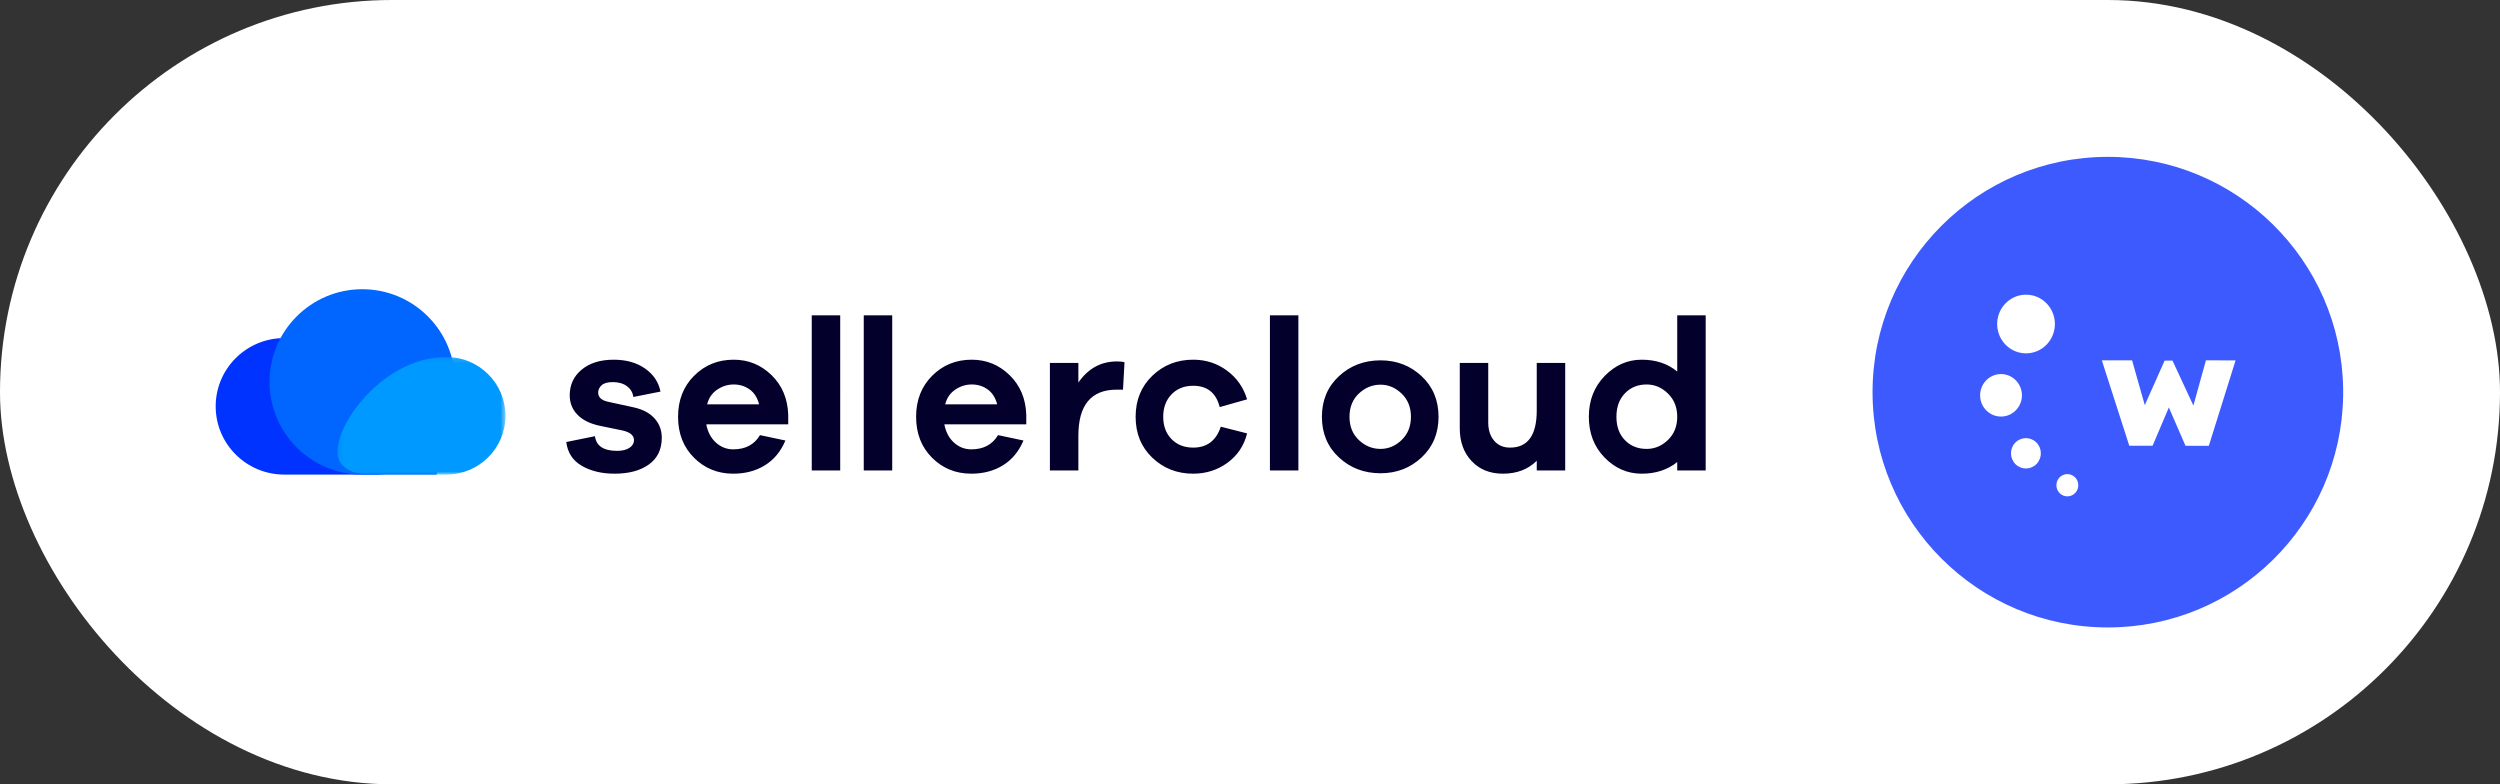 <svg xmlns="http://www.w3.org/2000/svg" xmlns:xlink="http://www.w3.org/1999/xlink" width="510" height="160" viewBox="0 0 510 160">
    <rect x="0" y="0" width="510" height="160" fill="#333333" stroke="none"/>
    <defs>
        <path id="prefix__a" d="M0.233 0.114L34.524 0.114 34.524 24.107 0.233 24.107z"/>
    </defs>
    <g fill="none" fill-rule="evenodd">
        <rect width="510" height="160" fill="#FFF" rx="80"/>
        <g>
            <path fill="#03F" d="M13.989 9.965C6.263 9.972-.001 16.2-.001 23.89c0 7.69 6.264 13.924 13.99 13.924H32.68s4.971.209 6.616-3.166c2.92-5.988-9.225-24.696-25.308-24.682" transform="translate(44 59)"/>
            <path fill="#06F" d="M48.82 18.908C48.82 8.466 40.35 0 29.903 0 19.456 0 10.986 8.466 10.986 18.908c0 10.443 8.47 18.908 18.917 18.908h15.162s3.755-13.997 3.755-18.908" transform="translate(44 59)"/>
            <g transform="translate(44 59) translate(24.592 13.708)">
                <mask id="prefix__b" fill="#fff">
                    <use xlink:href="#prefix__a"/>
                </mask>
                <path fill="#09F" d="M22.471.114c6.657.006 12.053 5.371 12.053 11.997 0 6.626-5.396 11.997-12.053 11.997H6.367S2.16 24.123.666 21.38C-2.081 16.338 8.614.102 22.471.114" mask="url(#prefix__b)"/>
            </g>
            <path fill="#03012C" d="M291.909 32.578c1.642 0 3.093-.608 4.354-1.825 1.26-1.216 1.891-2.792 1.891-4.725 0-1.935-.63-3.517-1.891-4.748-1.261-1.231-2.712-1.847-4.354-1.847-1.789 0-3.263.601-4.42 1.803-1.16 1.202-1.738 2.799-1.738 4.792 0 1.992.579 3.582 1.737 4.77 1.158 1.186 2.632 1.78 4.42 1.78zm12.05-27.256v31.652h-5.805v-1.715c-1.964 1.583-4.383 2.374-7.257 2.374-2.903 0-5.425-1.1-7.565-3.297-2.14-2.198-3.21-4.967-3.21-8.308s1.077-6.118 3.232-8.33c2.155-2.213 4.67-3.32 7.543-3.32 2.903 0 5.322.806 7.257 2.418V5.322h5.805zm-28.658 9.715v21.937h-5.806v-1.979c-1.759 1.759-4.06 2.638-6.905 2.638-2.639 0-4.765-.857-6.377-2.572-1.613-1.714-2.42-3.934-2.42-6.66V15.037h5.807v12.134c0 1.553.402 2.798 1.209 3.736.806.938 1.884 1.406 3.233 1.406 3.635 0 5.453-2.52 5.453-7.56v-9.716h5.806zm-37.67 17.54c1.612 0 3.049-.607 4.31-1.824 1.26-1.216 1.891-2.792 1.891-4.725 0-1.935-.63-3.51-1.891-4.726-1.261-1.216-2.698-1.825-4.31-1.825-1.672 0-3.145.601-4.42 1.803-1.276 1.202-1.914 2.784-1.914 4.748 0 1.963.638 3.546 1.913 4.747 1.276 1.202 2.749 1.803 4.42 1.803zm0-18.067c3.283 0 6.076 1.077 8.378 3.23 2.301 2.155 3.452 4.918 3.452 8.288s-1.15 6.132-3.452 8.286-5.095 3.231-8.379 3.231c-3.342 0-6.172-1.077-8.488-3.231-2.317-2.154-3.474-4.916-3.474-8.286 0-3.37 1.157-6.133 3.474-8.287 2.316-2.154 5.146-3.231 8.488-3.231zm-22.567 22.464h5.805V5.322h-5.805v31.652zm-15.653-4.66c2.814 0 4.69-1.421 5.629-4.264l5.366 1.363c-.616 2.49-1.943 4.484-3.98 5.978-2.038 1.494-4.376 2.242-7.015 2.242-3.284 0-6.063-1.084-8.335-3.253-2.273-2.169-3.409-4.952-3.409-8.352 0-3.4 1.136-6.191 3.409-8.375 2.272-2.183 5.05-3.275 8.335-3.275 2.58 0 4.874.74 6.883 2.22 2.008 1.48 3.379 3.436 4.112 5.869l-5.586 1.582c-.733-2.901-2.536-4.352-5.41-4.352-1.818 0-3.291.587-4.42 1.759s-1.693 2.696-1.693 4.572c0 1.875.564 3.392 1.693 4.55 1.129 1.157 2.602 1.735 4.42 1.735zM183.859 14.73c.674 0 1.187.059 1.54.176l-.308 5.583h-1.276c-5.22 0-7.828 3.136-7.828 9.407v7.078h-5.807V15.037h5.807v4c1.993-2.871 4.617-4.307 7.872-4.307zm-29.626 4.703c-1.203 0-2.325.352-3.365 1.056-1.041.703-1.723 1.7-2.045 2.989h10.6c-.353-1.348-.998-2.359-1.936-3.033-.939-.675-2.023-1.012-3.254-1.012zm11.127 6.155v1.978h-16.713c.292 1.554.945 2.791 1.957 3.715 1.012.923 2.192 1.385 3.54 1.385 2.493 0 4.31-.968 5.454-2.902l5.19 1.1c-.938 2.227-2.331 3.911-4.178 5.054-1.848 1.143-4.003 1.715-6.466 1.715-3.166 0-5.835-1.084-8.004-3.253-2.17-2.169-3.255-4.952-3.255-8.352 0-3.4 1.092-6.191 3.276-8.375 2.185-2.183 4.875-3.275 8.072-3.275 2.99 0 5.563 1.048 7.718 3.143 2.156 2.096 3.292 4.785 3.409 8.067zm-33.153 11.386h5.806V5.322h-5.806v31.652zm-10.61 0h5.806V5.322h-5.806v31.652zm-15.926-17.54c-1.202 0-2.324.351-3.365 1.055-1.04.703-1.723 1.7-2.045 2.989h10.6c-.352-1.348-.997-2.359-1.935-3.033-.939-.675-2.023-1.012-3.255-1.012zm11.127 6.154v1.978h-16.713c.293 1.554.946 2.791 1.957 3.715 1.012.923 2.192 1.385 3.541 1.385 2.492 0 4.31-.968 5.454-2.902l5.19 1.1c-.939 2.227-2.331 3.911-4.178 5.054-1.848 1.143-4.003 1.715-6.466 1.715-3.167 0-5.835-1.084-8.005-3.253-2.17-2.169-3.254-4.952-3.254-8.352 0-3.4 1.092-6.191 3.276-8.375 2.184-2.183 4.875-3.275 8.071-3.275 2.99 0 5.564 1.048 7.719 3.143 2.155 2.096 3.29 4.785 3.408 8.067zM71.52 31.17l5.85-1.186c.264 1.993 1.773 2.99 4.53 2.99 1.056 0 1.891-.206 2.507-.617.616-.41.924-.937.924-1.582 0-.967-.807-1.627-2.42-1.978l-4.486-.923c-1.994-.41-3.526-1.158-4.596-2.242-1.07-1.084-1.605-2.418-1.605-4 0-2.14.813-3.884 2.441-5.232 1.627-1.347 3.804-2.022 6.531-2.022 2.551 0 4.685.601 6.4 1.802 1.715 1.202 2.763 2.77 3.144 4.704l-5.541 1.1c-.118-.909-.55-1.642-1.298-2.199-.747-.556-1.708-.835-2.88-.835-1.056 0-1.82.213-2.288.637-.47.426-.703.93-.703 1.517 0 .938.66 1.554 1.979 1.846l5.234 1.143c1.876.411 3.305 1.165 4.288 2.264.982 1.099 1.473 2.41 1.473 3.934 0 2.375-.872 4.192-2.617 5.451-1.744 1.26-4.083 1.89-7.015 1.89-2.61 0-4.838-.534-6.685-1.604-1.847-1.07-2.903-2.688-3.167-4.858z" transform="translate(44 59)"/>
        </g>
        <g>
            <path fill="#3D5AFE" d="M48 96c26.263 0 47.598-21.084 48-47.248v-1.497C95.598 21.085 74.263 0 48 0 21.493 0 0 21.487 0 48.007 0 74.513 21.493 96 48 96z" transform="translate(382 32)"/>
            <path fill="#FFF" d="M31.105 28.118c-3.25.115-5.794 2.887-5.68 6.19.113 3.303 2.84 5.888 6.091 5.772 3.25-.115 5.793-2.886 5.68-6.19-.113-3.303-2.84-5.887-6.091-5.772zm8.555 36.6c-1.233.044-2.198 1.096-2.154 2.348.042 1.253 1.077 2.234 2.31 2.19 1.233-.044 2.198-1.095 2.155-2.348-.044-1.253-1.078-2.233-2.31-2.19zm-10.6-6.351c-1.148 1.25-1.081 3.208.15 4.374 1.23 1.168 3.158 1.099 4.305-.153 1.148-1.251 1.081-3.207-.15-4.374-1.23-1.168-3.158-1.111-4.305.153zm1.41-9.873c-.083-2.392-2.058-4.264-4.411-4.18-2.354.084-4.196 2.09-4.113 4.483.081 2.392 2.056 4.263 4.41 4.18 2.354-.084 4.196-2.09 4.113-4.483zm34.984 2.243l-4.267-9.173h-1.6l-4.05 9.091-2.593-9.148h-6.17l5.598 17.417h4.759l3.315-7.801 3.397 7.82h4.759l5.455-17.417-6.046-.02-2.557 9.23z" transform="translate(382 32)"/>
        </g>
    </g>
</svg>
